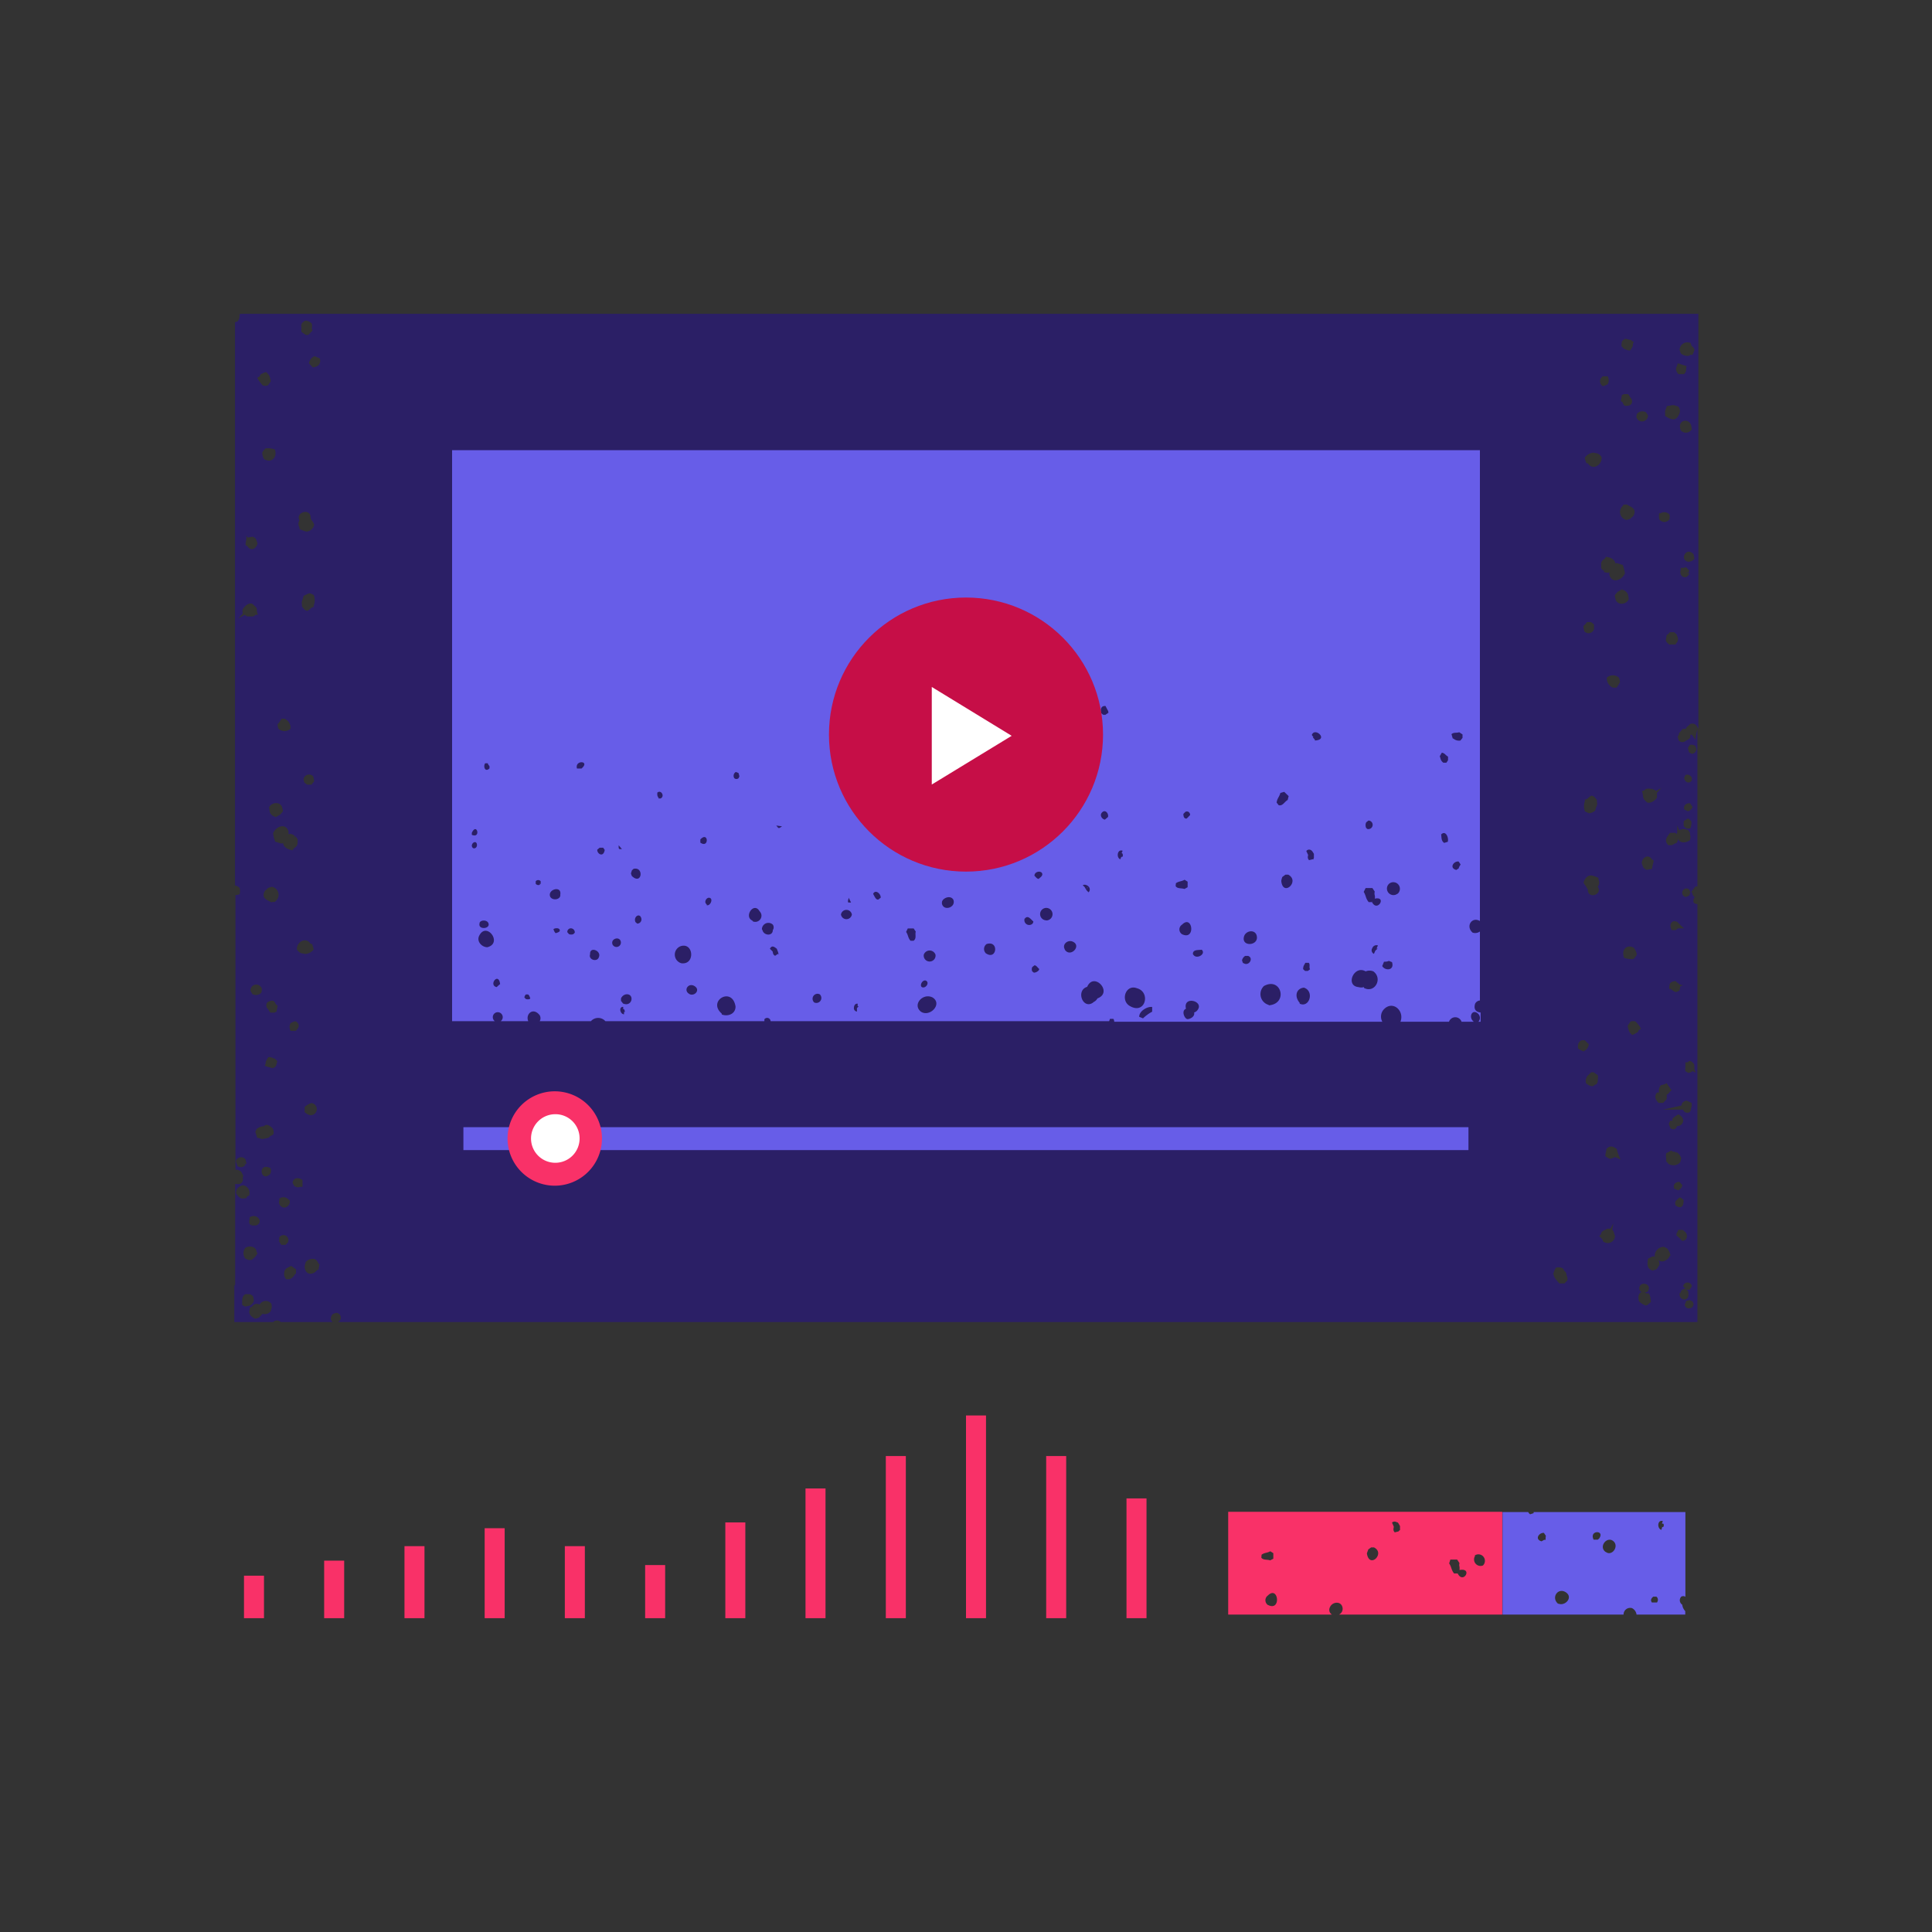 <?xml version="1.0" encoding="UTF-8"?> <svg xmlns="http://www.w3.org/2000/svg" viewBox="0 0 140 140"><rect x="0" y="0" width="140" height="140" fill="#333333" stroke="none"/><defs><style>.cls-1{fill:#2b1f66;}.cls-2{fill:#675de8;}.cls-3{fill:#c60e47;}.cls-4{fill:#fff;}.cls-5{fill:#f93168;}</style></defs><g id="Layer_3" data-name="Layer 3"><path class="cls-1" d="M122.71,65.38l0-.17a.47.47,0,0,1,.1-.2.4.4,0,0,1-.18-.28,1.34,1.34,0,0,1-.06-.12l.28-.37a.8.8,0,0,1,.15,0V52.86a2.53,2.53,0,0,0-.13.76l-.27-.38h-.11v.07l0,.06v.05a.5.5,0,0,1-.3.23.36.36,0,0,1-.55,0l-.07-.27a1.29,1.29,0,0,0,.09-.16l0-.08.29-.33a.52.52,0,0,0,.21,0c.06-.17.21-.21.3-.34.34-.12.5.09.61.36V39.7l0,0,0-.17V22.74H17.45l0,0-.1.05h0a.59.59,0,0,1-.14.5l-.18.06V64.16a.58.58,0,0,1,.34.2,1.06,1.06,0,0,1,0,.43.7.7,0,0,1-.31.07v7.19s0,.06,0,.09l0,0V84.76a.59.59,0,0,1,.42.15l.15.28s0,.1-.05.14l0,0a.35.35,0,0,1-.24.47l-.3,0v7l0,0,0,.29-.06.09V95.8h2.82a.38.38,0,0,1,.54,0h3.77a.38.38,0,0,1-.13-.18.45.45,0,0,1,.15-.41l.24-.08a.36.36,0,0,1,.31.47.84.84,0,0,1-.18.2H123V65.51A.35.35,0,0,1,122.71,65.38Zm-100.8-42,.19-.14a.62.62,0,0,1,.49.21.56.56,0,0,1,0,.34l.05.17-.31.31-.11,0-.06,0-.31-.21a1.16,1.16,0,0,1,0-.33A.38.38,0,0,1,21.91,23.38Zm.6,14.16.06.15a.7.7,0,0,1,.13.18h0l.07.13a.61.61,0,0,1-.57.52l0,0a2.34,2.34,0,0,1-.5-.19l0-.12a.46.46,0,0,1,0-.5C21.39,37.1,22.54,36.78,22.51,37.54Zm-1,31.23c0-.54.68-.9,1-.37l.1,0a2.64,2.64,0,0,1,.12.4.83.83,0,0,1-.63.33c-.13-.06-.27,0-.44-.16S21.53,68.81,21.51,68.77Zm.06,5.77-.13.16-.38,0a.56.56,0,0,1,0-.56A1.22,1.22,0,0,1,21.4,74C21.6,74.08,21.74,74.3,21.57,74.54ZM22.72,44l-.09,0v0a1.92,1.92,0,0,0-.22.18l0,0-.12.08h0c-.21,0-.3-.19-.41-.31l0-.16a.41.41,0,0,1,0-.22.34.34,0,0,1,.06-.15s.05-.21.06-.23.28-.16.43-.2a1.2,1.2,0,0,1,.31.13,1.05,1.05,0,0,1,0,.74Zm-.16,12.86-.31,0-.2-.16L22,56.49l0-.06a.41.41,0,0,1,.69-.18,1.28,1.28,0,0,1,.07.39A.92.92,0,0,0,22.56,56.89Zm-1.2,3.71-.1.17.14-.15s.14.18.16.21,0,.28,0,.35a.46.46,0,0,1-.24.3l-.13.17,0,0v0c-.29-.07-.62-.17-.68-.53-.12.1-.37-.07-.56-.09a2.18,2.18,0,0,1-.16-.62c.21-.51.94-.78,1.12-.11a1.23,1.23,0,0,0,0,.19c.1-.08.28,0,.38.06Zm-1-8.49.26,0a.72.72,0,0,1,.43.73.65.65,0,0,1-.87,0,1.21,1.21,0,0,1-.07-.34C20.23,52.4,20.29,52.23,20.4,52.11Zm-.2,6.12h0c.09.05.28.18.27.28h0a1,1,0,0,1,.07.31,2.54,2.54,0,0,1-.2.24l-.35.2,0-.05a.5.5,0,0,1-.4-.34h0l-.05-.34A.57.57,0,0,1,20.2,58.23Zm-1.06-25A1,1,0,0,1,19,32.8a.93.93,0,0,1,.25-.31,1.55,1.55,0,0,1,.67.08C20.11,33.13,19.69,33.59,19.14,33.27ZM18.56,88.8c-.09,0-.23,0-.31,0l-.05,0,.11-.17-.13.15c-.21-.15-.08-.37-.09-.57C18.61,87.87,19.15,88.57,18.56,88.8Zm.1,2a1,1,0,0,1-.32.41l-.11.09a2,2,0,0,0-.23,0l-.22-.1a.62.62,0,0,1,0-.78c.3-.19.82-.08.81.31Zm-.51-19a.42.42,0,0,1,.8-.21c.06.08,0,.23,0,.32a.52.52,0,0,1-.67.12Zm.65-44.52s.07-.08.07-.14a1.5,1.5,0,0,1,.41-.18h0c.1.08.26.25.26.35l0,0a1.14,1.14,0,0,1,.08.33l-.2.28a.49.49,0,0,1-.39,0h0a3.86,3.86,0,0,1-.3-.38l0,0-.09-.16Zm-.95,11.53.09.14c.13,0,.38-.11.49,0l-.11.16.12-.15c.09,0,.19.31.22.42l0,0h0c-.08.38-.48.6-.73.2l-.12-.07C17.75,39.38,17.89,39.1,17.85,38.86Zm-.58,6,.32-.34a.7.7,0,0,1,0-.32c.15-.23.43-.52.72-.38h0l.24.23,0,0,.06.11,0,.08a1.17,1.17,0,0,0,.08.36l-.18,0c-.13.19-.36.1-.55.12l0,0a.36.36,0,0,1-.22-.12Zm-.08,39.61-.1-.27a.4.4,0,0,1,.7-.14l.07.29-.05.06-.18-.09.16.12A.4.4,0,0,1,17.19,84.48Zm-.08,2c0-.32.24-.48.52-.53a.56.56,0,0,1,.42.74l-.14.07-.07.13-.12,0C17.44,86.93,17.2,86.67,17.11,86.45Zm.44,8.14c0-.28-.05-.61.23-.78.06,0,.25,0,.31,0l0,0a.47.47,0,0,1,.25.16l.05.22v0l0,.15-.1.14h0c-.12.2-.35.18-.54.23Zm2.07.45a.53.53,0,0,1-.6.19,2.62,2.62,0,0,1-.27.29l-.25.07c-.24-.09-.53-.34-.41-.63l0-.15.17-.1a.46.46,0,0,1,.33-.2c.06,0,.15,0,.22.06a.51.51,0,0,1,.86-.06c0,.11.06.22,0,.33v0Zm-.05-10.41a.46.46,0,0,1,0,.48C18.88,85.73,18.64,84.21,19.57,84.63Zm.23-2.4a.63.63,0,0,1-.21.12,1.31,1.31,0,0,0-.11.12l-.29.07h-.07c-.16.08-.33-.07-.48-.05l-.14-.44,0,0v0l.09-.2a.88.88,0,0,1,.53-.21h0c.22-.23.47,0,.64.16A.55.55,0,0,1,19.8,82.23Zm.23-5a.47.47,0,0,1-.27.2l0,0-.43-.11v0l-.15-.07.07-.14s0-.09,0-.12a1.58,1.58,0,0,1,.2-.36.76.76,0,0,1,.39.1h.06l.19.19A1.15,1.15,0,0,1,20,77.21Zm0-3.87-.1,0,0,.05-.33,0a.84.84,0,0,1-.16-.24.37.37,0,0,1-.09-.48.54.54,0,0,1,.47-.13.59.59,0,0,1,.17.25l.13.09Zm-.08-8c0,.06-.22,0-.28.06-.29-.17-.66-.27-.55-.66l0,0a.41.41,0,0,1,.23-.29c0-.11.25-.14.34-.18A.59.59,0,0,1,19.93,65.33ZM20.24,87v-.14a.48.48,0,0,1,.6,0L21,87s0,.07,0,.09l0,.06c-.07.26-.36.47-.6.29h0A.37.37,0,0,1,20.24,87Zm0,2.93a1.22,1.22,0,0,1,0-.27.36.36,0,1,1,.6.4l-.15.15-.3,0A2,2,0,0,1,20.19,89.88Zm1.16,2.36a.8.8,0,0,1-.42.41l-.28,0,0-.06a.48.48,0,0,1-.1-.43l0-.07a.7.7,0,0,1,.15-.23v0l.35-.18.35.25,0,.33,0,0ZM21.76,86h0a.4.4,0,0,1-.33,0l.09-.18-.1.17c-.11,0-.17-.2-.22-.28.06-.42.48-.39.72-.2V86Zm.32-5.55,0-.24a1.41,1.41,0,0,1,.48-.28.44.44,0,0,1-.09.88.87.87,0,0,1-.4-.23Zm1,11.56H23a1.7,1.7,0,0,1-.19.19h0c-.41.25-.74,0-.73-.45a1.92,1.92,0,0,1,.08-.3.63.63,0,0,1,.7-.19.71.71,0,0,1,.23.33l.06,0ZM22.9,26.57l-.22.06-.29-.3a.67.67,0,0,1,.4-.52l.37.15h0A.44.44,0,0,1,22.9,26.57ZM122.5,60a.35.35,0,0,1-.49-.16.8.8,0,0,1,0-.21V59.5l.28-.18.07,0h0l.2.19A1.05,1.05,0,0,1,122.5,60ZM122.17,65a.31.31,0,1,1,.23-.55l.09.21-.09.24h0Zm.37,15.25c0,.13,0,.25-.12.35a.33.33,0,0,1-.46-.19H120.5l1.35-.3,0,0c0-.1.06-.23.17-.28a.31.31,0,0,1,.2-.07h0l0,0a3,3,0,0,1,.37.17C122.56,80,122.63,80.16,122.54,80.29ZM121.45,87l.25-.22.08,0h0l.22.17c0,.2,0,.46-.23.53a.44.44,0,0,1-.37-.17.78.78,0,0,1,0-.22Zm.42-5.54a.45.45,0,0,1-.35.14.29.29,0,0,1-.26.24l-.19-.06a1.11,1.11,0,0,1-.14-.35l.1-.22.16,0,0-.14a1.55,1.55,0,0,1,.44-.32c.28.15.49.43.21.74Zm-1.65-2.31a.61.61,0,0,1,.13-.51l.27-.07h0l.15-.08.36.52c-.14.08-.21.27-.36.32l0,0a1.15,1.15,0,0,1,0,.32l-.25.27h-.33c-.22-.21-.35-.48-.11-.75l.1,0ZM121,71.3c.09-.17.26-.19.43-.21l.07.09a.38.38,0,0,1,.18.15l.27.07-.2.07a.54.54,0,0,1-.08.33l-.21.09c-.08,0-.33-.14-.38-.23l-.12,0,0-.11A1.27,1.27,0,0,1,121,71.3Zm.53-4.51a5.72,5.72,0,0,0,.5.48h-.44a.59.59,0,0,1-.18.13l-.26,0C120.91,67.05,121.12,66.63,121.49,66.79Zm.5-8.15v-.1c0-.24.22-.35.44-.33l.18.26a.47.47,0,0,1-.35.32Zm.42-4.66a.47.47,0,0,1,.39.07l.1.23c-.05.19-.15.35-.36.34l-.17-.09a.91.91,0,0,1-.09-.35Zm-.32,2.18a.35.35,0,0,1,.47.23h0a.33.33,0,0,0,0,.14l0,0c-.14.28-.49.21-.56-.15Zm-.45,4a.7.7,0,0,1,.66,0h0l.13.2a.42.42,0,0,0,0,.16c.06.09,0,.26,0,.35-.26.22-.76.26-.88-.09a.48.48,0,0,1-.12.32c-.11,0-.22.12-.33.14l-.25,0c-.34-.35-.08-.61.13-.89l.39,0,.07.09.06-.1v-.54Zm-.21-13.49c-.14.07-.34,0-.5.05l-.05-.06a.44.44,0,0,1-.21-.26h0l.06-.38a.67.67,0,0,0,.23-.21l.31,0,.2.17,0,.07A.44.44,0,0,1,121.43,46.65Zm.91-5.27v.09h0s-.12,0-.15,0h0l.19.06a.47.47,0,0,1-.24.27,1.34,1.34,0,0,1-.2,0c-.09-.07-.21-.15-.2-.28h0c-.06-.14.06-.25,0-.39a1.1,1.1,0,0,0,.4-.05l.22.23,0,.08Zm.24-10.31-.09.1a.49.49,0,0,1-.73,0C121.45,30.34,122.6,30.21,122.58,31.07Zm-.22,9.63c-.76-.09-.22-1.16.32-.56l.07.32A.52.52,0,0,1,122.36,40.7Zm0-15.89.09,0,.1.24a.71.71,0,0,1,.2.25,1.43,1.43,0,0,1-.15.39l-.16,0-.07.07h-.08l0-.19v.2a.76.76,0,0,1-.53-.18l-.09-.25A.56.56,0,0,1,122.31,24.81Zm-.74,1.52.56.18c-.06.15,0,.34-.1.47l-.08.11-.41,0a.55.55,0,0,1-.18-.44A1.13,1.13,0,0,0,121.57,26.33Zm-.87,3.07c.25,0,.43-.14.68,0,.22,0,.28.28.26.44-.21.68-.56.63-1.08.27a1.12,1.12,0,0,0,0-.32Zm-.47,7.78a.51.51,0,0,1,.66.09,1.24,1.24,0,0,1,0,.33l-.08.09a.44.44,0,0,1-.66-.08A1.26,1.26,0,0,1,120.23,37.18Zm-.54,20a.4.4,0,0,1,.22.12l.39-.22-.32.35c0,.09,0,.21,0,.32s-.42.51-.72.37h0l-.23-.22,0-.05-.06-.1,0-.08a1.45,1.45,0,0,0-.08-.36l.18-.06c.13-.19.36-.1.54-.11Zm0,5.92-.09-.15c-.13,0-.38.12-.5,0l.12-.17-.13.15c-.08,0-.19-.3-.21-.41l0-.06h0c.08-.39.49-.6.74-.2l.12.07C119.82,62.59,119.67,62.86,119.72,63.11ZM118.61,30a.52.52,0,0,1,.67-.12l.14.22a.43.43,0,0,1-.81.21C118.55,30.25,118.6,30.09,118.61,30Zm-1.08-5.25a.43.43,0,0,1,.28-.2l0,0,.43.11v.05l.15.06-.06.14a.27.27,0,0,0,0,.13,1.37,1.37,0,0,1-.2.35.59.59,0,0,1-.38-.1h-.06l-.19-.2A1.06,1.06,0,0,1,117.53,24.76Zm0,3.86.1,0,0-.05.34,0a.63.63,0,0,1,.16.24.37.37,0,0,1,.08.48c-.17.16-.29.12-.47.13a.52.52,0,0,1-.16-.26l-.13-.09Zm.07,8c0-.05.23-.05.29-.05.28.17.65.27.54.66l0,0a.4.4,0,0,1-.23.29c0,.1-.24.14-.34.17A.59.59,0,0,1,117.63,36.63Zm-.57,4.22c.11-.09.37.08.56.1a3.13,3.13,0,0,1,.16.62c-.22.5-.94.77-1.13.1,0-.06,0-.12,0-.19-.11.09-.29,0-.39,0l0-.06.1-.17-.14.14s-.14-.17-.17-.21a2,2,0,0,0,0-.34.45.45,0,0,1,.24-.31l.12-.16,0,0h0C116.67,40.39,117,40.49,117.06,40.85Zm.28,8.28a1,1,0,0,1,.08.34c-.09.1-.14.27-.26.38l-.25,0a.72.72,0,0,1-.44-.73A.66.66,0,0,1,117.34,49.13ZM116,27.42l.13-.15.37,0a.58.58,0,0,1,0,.57,1.07,1.07,0,0,1-.35.14A.41.41,0,0,1,116,27.42Zm-.52,5.38c.13.06.26,0,.44.16s.12.2.14.23c0,.55-.69.91-1,.38l-.1,0a1.69,1.69,0,0,1-.12-.4A.84.84,0,0,1,115.48,32.8Zm-.64,25.13.1,0,0,0a1.3,1.3,0,0,0,.23-.18l0,0,.13-.09h0c.22,0,.31.18.42.31l0,.16a.33.33,0,0,1,0,.22.47.47,0,0,1-.06.15s-.06.21-.06.23a.77.77,0,0,1-.44.2,1.73,1.73,0,0,1-.31-.14,1.05,1.05,0,0,1,0-.74ZM115,45.08l.3,0,.21.17,0,.27,0,.06a.41.41,0,0,1-.7.17,1.59,1.59,0,0,1-.07-.39A1.36,1.36,0,0,0,115,45.08ZM113.37,93,113,93c-.16-.17-.41-.43-.42-.66l-.05,0,.05-.07s0,0,0,0h0c0-.07.06-.2.09-.27h0l.08-.14h0v0a.68.68,0,0,1,.53.07l.06.15a.38.38,0,0,1,.18.35.4.4,0,0,1,.06.28C113.62,92.8,113.48,92.87,113.37,93Zm1-17h0c-.08-.25,0-.53.26-.62l.21,0,.29.29a.62.62,0,0,1-.4.52Zm1.25,2.58-.19.13c-.24,0-.35-.1-.5-.21a.59.59,0,0,1,0-.33L115,78l.3-.3.11,0,.07,0,.3.21a.68.68,0,0,1,0,.32A.43.43,0,0,1,115.66,78.59Zm-.6-14.17h0l-.06-.14-.14-.18h0l-.07-.14c.08-.28.27-.53.58-.51v0a1.76,1.76,0,0,1,.5.18v.12a.46.46,0,0,1-.05.51C116.17,64.86,115,65.19,115.06,64.42Zm2,25.07a.52.52,0,0,1-.75.54v0l-.12-.07v-.09a1.39,1.39,0,0,0-.26-.28l.13-.15c0-.24.26-.27.42-.38h0a.43.43,0,0,1,.25,0l.22-.4-.09.46c.14.12.11.22.17.31l0,.11Zm0-5.64a.86.86,0,0,1-.37.13,1.07,1.07,0,0,1-.32-.2c0-.2.07-.34.08-.51.25-.29.51-.18.75,0a2.8,2.8,0,0,0,.28.76Zm.33-40.12h0c-.08,0-.27-.17-.27-.27h0a1.73,1.73,0,0,1-.07-.31,2.76,2.76,0,0,1,.21-.25l.34-.2,0,.05a.55.55,0,0,1,.41.34h0l.06.33A.57.57,0,0,1,117.36,43.73Zm1.07,25a1,1,0,0,1,.19.46,1.31,1.31,0,0,1-.25.32,1.72,1.72,0,0,1-.67-.09C117.46,68.83,117.87,68.37,118.43,68.7ZM118.29,75h0a.68.68,0,0,1-.27-.35h0a1.21,1.21,0,0,1-.07-.33l.2-.29a.51.51,0,0,1,.38,0h0a2.69,2.69,0,0,1,.3.37l0,0,.08.16-.14.07s-.07.08-.07.14A2.09,2.09,0,0,1,118.29,75Zm1.08,19.57s-.16.06-.19,0v-.2l0,.19c-.09,0-.33-.17-.41-.26-.08-.28-.07-.65.27-.68l-.12,0-.12-.16c-.12-.69,1-.49.6.13a.44.44,0,0,1-.24.07.47.47,0,0,1,.15.06h.15c.16.18.13.41.18.62ZM121,91c-.13.34-.59.55-.84.29a.54.54,0,0,1,.08.39c-.08.09-.12.21-.21.3l-.26.09c-.48-.13-.39-.51-.35-.86l.36-.18.13.05a.66.66,0,0,1,.67-.73l.22.11a1,1,0,0,1,.24.48l0,.06Zm-.18-6.81h0l-.08,0,0-.25a.76.76,0,0,1,0-.37l.35-.19a.71.71,0,0,1,.15.08l.1,0,.07,0,0,.11h0l.06-.09a.74.74,0,0,1,.36.46l-.07.27a.6.6,0,0,1-.57.22A.45.45,0,0,1,120.77,84.15Zm.48,1.84c-.06-.24.17-.39.4-.39l.21.24a.49.49,0,0,1-.31.37l-.29-.12Zm.19,3.45,0-.1h0l.14-.26h.13l0,0,.15,0a.33.33,0,0,1,.15.11c.3.19.22.73-.19.68C121.76,89.71,121.54,89.63,121.44,89.44Zm.29,4.23a.32.32,0,0,1,.28-.31l.06,0-.15-.2a.32.32,0,0,1,.63,0l-.16.26h-.26l.13.07c.08.26.08.63-.27.64A.37.37,0,0,1,121.73,93.67Zm.87,1c-.21.16-.49.15-.57-.16l.11-.28.25-.06.21.1.08.2Zm0-17.09a.55.55,0,0,1-.32.12l-.2-.12a.9.9,0,0,1,0-.28,1,1,0,0,1,0-.18l0-.18h0l.15,0,.14-.1,0,0h0c.17,0,.25.14.35.24l0,.1a.3.3,0,0,1,0,.21v0l.11.29Z"></path><polygon class="cls-2" points="99.6 68.85 99.41 68.76 99.6 68.85 99.6 68.85"></polygon><path class="cls-2" d="M78.77,64.37l.11-.13-.13.12Z"></path><path class="cls-2" d="M106.89,72.74h0a.42.42,0,0,1,.35-.24v-5a.58.58,0,0,1-.53.08c-.52-.45-.06-1.18.53-.84V32.62H32.76V74h3.1a.36.36,0,1,1,.42,0h2c-.22-.51.35-1.05.83-.43a.44.44,0,0,1,0,.43h3.71a.7.7,0,0,1,1.05,0H55.39c0-.05,0-.1,0-.14a.25.25,0,0,1,.45.14H80.37a1.15,1.15,0,0,0,.06-.17l.25,0a.37.37,0,0,1,.06.21h19.43a.77.77,0,0,1,.14-.93c.64-.62,1.48.15,1.17.93H105a.48.48,0,0,1,.91,0h.89c-.44-.33-.1-1,.33-.56a.41.41,0,0,1,0,.56h.16v-.67C107,73.34,106.76,73.18,106.89,72.74ZM35.16,55.31h.19c0,.07.07.14.12.21v.16C35.14,56,35,55.51,35.16,55.31Zm-.41,11.6c0-.26.62-.3.66.06S34.63,67.37,34.75,66.91Zm-.56-5.62c0-.25.33-.4.37-.1S34.23,61.6,34.19,61.29Zm0-.8,0-.14C34.55,59.56,34.88,60.8,34.18,60.49Zm1.13,8.15c-.38,0-.77-.38-.62-.78C35.21,66.69,36.48,68.35,35.31,68.64Zm.8,2.77a.07.07,0,0,0,0,0l-.13.12c-.62-.14.14-1.13.25-.22h0Zm2,1L38,72.28a.35.35,0,0,1,.11-.22l.15,0c.1.06.12.18.16.26S38.25,72.45,38.11,72.39Zm1-8.39v.09a.24.24,0,0,1-.3-.07h0l0,0,0-.18a.23.23,0,0,1,.36,0l0,.21Zm41-12.84.13.25,0,0a.4.4,0,0,1,.07.22l-.24.16c-.05,0-.08-.05-.12,0l-.18-.14C79.72,51.29,79.86,51.14,80.11,51.16ZM78.88,64.24a.29.29,0,0,1,0,.42l-.13-.13s0,0,0,0-.11-.17-.16-.26h0l-.13-.12C78.58,64.07,78.76,64.12,78.88,64.24ZM67.79,69.18a.43.43,0,1,1-.85,0A.45.45,0,0,1,67.79,69.18Zm-.72,1.87h0c.31.12.06.55-.21.5S66.8,71,67.07,71.05Zm-5.57-6,.17.35-.2,0C61.41,65.3,61.48,65.16,61.5,65.08ZM44.83,61.45v-.2l.24.28h-.19a.44.44,0,0,1-.05-.09Zm-4.56,6.17c-.09-.06-.12-.18-.16-.26s.36-.17.44,0S40.39,67.58,40.27,67.62ZM39.88,65c-.26-.54.84-.87.72-.17h0C40.65,65.17,40.08,65.3,39.88,65Zm1.67,2.69a.43.43,0,0,1-.32,0l-.12-.14a.26.26,0,0,1,.23-.28.29.29,0,0,1,.31.32Zm.6-12-.18,0h0l-.16,0C41.63,55.05,42.79,55.12,42.15,55.68ZM43.4,69.35c-.12.4-.78.2-.64-.2h0C42.72,68.55,43.59,68.89,43.4,69.35Zm-.12-7.78.17-.14.16,0h0l.1,0,.11.16C43.73,62.16,43.26,61.88,43.28,61.57Zm1.11,6.88c-.17-.42.48-.63.59-.24A.32.32,0,0,1,44.39,68.45Zm.83,4.88v.17c-.28,0-.41-.55-.06-.54v.17a.06.06,0,0,1,.06,0S45.35,73.37,45.22,73.33Zm-.07-.61L45,72.53l0-.18a.5.5,0,0,1,.38-.3C46,72,45.83,73,45.15,72.72Zm.57-9.43.07-.22.12-.11c.77-.18.61,1.19-.1.54C45.77,63.48,45.74,63.34,45.72,63.29Zm.46,3.64-.13-.11c-.18-.39.33-.73.43-.24A.31.31,0,0,1,46.18,66.93Zm1.69-9.07h-.15s0,0,0-.05a.42.42,0,0,1-.09-.21l0-.16C47.9,57.2,48.2,57.7,47.87,57.86Zm1.5,10.69c.91-.23,1,1.39,0,1.25A.65.65,0,0,1,49.37,68.55ZM49.91,72c-.4-.27,0-.83.44-.53S50.26,72.27,49.91,72Zm.84-11h0l0,0v-.17C51.34,60.2,51.4,61.51,50.75,61.06Zm.46,4.53c-.24-.15,0-.56.24-.46S51.45,65.68,51.21,65.59Zm1.09,7.92c-1.07-.93.77-2,1-.51C53.3,73.5,52.71,73.68,52.3,73.51Zm1.22-17.06a.23.23,0,0,1-.31,0,.32.32,0,0,1,.11-.45l.19.07a1.82,1.82,0,0,1,.07.25Zm1,10.32c-.64-.29.11-1.39.52-.68h0C55.4,66.41,55,66.94,54.56,66.77Zm.69.63A.47.47,0,0,1,56,67a.35.35,0,0,1,0,.4h0C56,67.85,55.35,67.81,55.25,67.4Zm1.16,1.78-.2.14c-.16-.07-.16-.21-.18-.31s0,0,0,0l-.2-.2h0c.15-.29.34-.12.5,0l.09.24C56.42,69.12,56.41,69.14,56.41,69.18Zm.13-9.13a.16.16,0,0,1-.11,0l-.14-.17.42.06ZM59,72.64h0a.36.36,0,0,1,.4-.59A.36.36,0,0,1,59,72.64Zm2.73-6.37a.4.4,0,0,1-.79,0,.4.4,0,0,1,.79,0Zm.37,6.84h0v.19a.24.24,0,0,1-.22-.28c0-.16.1-.31.27-.29v.19s0,0,.06,0S62.09,73,62.09,73.11Zm1.54-7.92c-.16,0-.2-.13-.26-.21l-.11-.21c.17-.35.57,0,.55.28Zm1.28-6.27c-.17-.29.21-.64.4-.3S65.11,59.27,64.91,58.92Zm1.29,9.25-.23,0c-.2-.23-.15-.39-.32-.64l.12-.25.43,0,.15.23C66.29,67.71,66.44,68,66.2,68.17Zm.49,5.11c-.58-.51.19-1.35.88-1C68.34,72.76,67.34,73.78,66.69,73.28Zm1.56-7.84c-.06-.33.62-.64.83-.23C69.28,65.78,68.33,66.06,68.25,65.44Zm2.89-8.06c.14-.13.3-.06.48-.13l.21.15v.21l-.12.17a.57.57,0,0,1-.41-.08l-.09-.05Zm.27,11.68h0a.44.44,0,0,1,.07-.65C72.42,68.11,72.24,69.66,71.41,69.06Zm1.38-10.49H73c0,.15-.09.29-.26.29v-.17h-.06c0-.15.06-.18.08-.27a0,0,0,0,1,0,0v-.16c.14,0,.21.15.21.3h-.16Zm1.46,8c.23-.3.45.07.62.2a.25.25,0,0,1-.08.18h0A.35.35,0,0,1,74.25,66.56Zm.67,3.92-.13-.1a.38.38,0,0,1,0-.31l.16-.13c.14,0,.22.16.32.24S75.12,70.49,74.92,70.48Zm.35-6.8c-.14,0-.23-.15-.32-.23,0-.27.36-.38.53-.22h0C75.62,63.43,75.4,63.57,75.27,63.68Zm.54,3a.45.45,0,0,1,0-.9A.45.45,0,0,1,75.81,66.7Zm1.34,2.1c-.2-.33.16-.67.51-.58h0C78.47,68.48,77.56,69.46,77.15,68.8Zm2.37,3.55a.61.61,0,0,1-.28.27h0l-.07.06c-.73.47-1.23-.91-.4-1.16C79.27,70.38,80.69,71.92,79.52,72.35Zm.54-12.95c-.17,0-.44-.3-.2-.53s.48.11.42.34ZM99,59.59l.16-.13a.31.31,0,1,1-.08.61L99,60h0A.48.48,0,0,1,99,59.59Zm-6.22-2.13.28-.08.32.31-.07.28h0c-.23.12-.35.45-.65.38l-.15-.19C92.55,57.84,92.7,57.76,92.78,57.46ZM85.9,58.83a.24.24,0,0,1,.22,0,.27.27,0,0,1,.12.23l-.18.19h0l-.08.07c-.23,0-.22-.24-.23-.34Zm-4.64,3.25-.08.19c-.31-.13-.21-.77.17-.62h0l-.08.18C81.39,61.78,81.41,62.18,81.26,62.08Zm.58,10.8c-.66-.42-.25-1.57.54-1.27C83.42,71.88,83,73.59,81.84,72.88Zm1,.92-.29-.12c0-.42.59-.76.94-.71l0,.34A3,3,0,0,0,82.82,73.8ZM85.21,64c.24-.16.38-.11.63-.25l.22.14v.4l-.23.13c-.22-.08-.51,0-.64-.21Zm.45,3,0,0c.76-.76,1,1.17,0,.7A.41.41,0,0,1,85.66,67Zm1.07,6.25a.53.53,0,0,1-.2.12c.07.27-.24.46-.46.48s-.5-.61-.13-.75c-.24-1,1.43-.54.79.15Zm-.28-4.06h0c-.07-.41.4-.33.63-.37C87.43,69.14,86.66,69.58,86.45,69.14Zm3.63.63L90,69.59a.51.51,0,0,1,.23-.32l.22,0C90.88,69.44,90.47,70.08,90.08,69.77Zm.08-2c.16-.41.81-.48.91,0C91.23,68.57,89.88,68.63,90.16,67.82Zm1.78,5a.81.81,0,0,1-.35-1.37C92.85,70.76,93.37,72.74,91.94,72.85Zm.91-9c0-.06.05-.21.07-.27h0l.23-.17.2,0C94.22,63.85,93,65,92.85,63.88Zm1.33,8.85c-.43-.51-.21-1.06.31-1.1C95.26,71.82,94.89,73.06,94.18,72.73Zm.59-2.31h-.2l-.14-.13c0-.25.09-.31.16-.46l.25,0c.12.15,0,.29.09.47Zm.38-8.1-.29.07c-.14-.14-.08-.29-.06-.41a.07.07,0,0,0,0,.05l-.14-.3a.25.25,0,0,1,.31-.08c.12.05.17.18.24.28v.29C95.18,62.26,95.16,62.27,95.15,62.32Zm.13-8.66-.15-.17.05,0-.12-.17C95.27,52.66,96.32,53.61,95.28,53.66Zm3.56,17.93a.72.72,0,0,1-.39,0v0c-1-.09-.33-1.63.51-1.14a.73.73,0,0,1,.56,0C100.22,70.91,99.62,72,98.84,71.59Zm1-3-.09.21s0,0,.06,0-.12.09-.16.18a0,0,0,0,1,0,0l-.09.2a.28.28,0,0,1-.12-.41.32.32,0,0,1,.41-.2Zm-.41-3.21,0,.05-.25,0c-.23-.28-.18-.45-.36-.74l.14-.28.49,0,.17.26a.5.5,0,0,0,0,.27.49.49,0,0,1,0,.24C100.53,64.92,99.8,66.16,99.41,65.35Zm.75,4.64.11-.27c.11,0,.23,0,.35-.06l.23.09C101.07,70.35,100.35,70.36,100.16,70Zm1.1-5.21a.47.47,0,0,1-.61-.72A.47.47,0,0,1,101.26,64.78ZM104.91,61h0l-.26.08c-.23-.16-.18-.39-.22-.61C104.76,60.13,105,60.71,104.91,61Zm-.1-5.73-.22,0c-.22-.17-.19-.31-.26-.47l.15-.26a.47.47,0,0,1,.26.14,1,1,0,0,0,.19.15l0,.26Zm.9,7.65-.18.12h0c-.54-.14-.19-.66.17-.61l.14.21C105.81,62.71,105.74,62.79,105.71,62.89Zm.12-9.26a.61.61,0,0,1-.46-.1.19.19,0,0,0-.1-.05l-.09-.31c.17-.15.35-.07.56-.14l.24.16v.25Z"></path><circle class="cls-3" cx="70" cy="53.23" r="9.93"></circle><polygon class="cls-4" points="67.52 49.78 73.31 53.32 67.52 56.85 67.52 49.78"></polygon><rect class="cls-2" x="33.58" y="81.68" width="72.83" height="1.66"></rect><circle class="cls-4" cx="40.2" cy="82.5" r="2.59"></circle><path class="cls-5" d="M40.2,85.92a3.42,3.42,0,1,1,3.42-3.42A3.42,3.42,0,0,1,40.2,85.92Zm0-5.18A1.76,1.76,0,1,0,42,82.5,1.75,1.75,0,0,0,40.2,80.74Z"></path><rect class="cls-5" x="81.63" y="108.58" width="1.45" height="8.68"></rect><rect class="cls-5" x="75.81" y="105.51" width="1.45" height="11.75"></rect><rect class="cls-5" x="70" y="102.57" width="1.45" height="14.69"></rect><rect class="cls-5" x="52.56" y="110.32" width="1.45" height="6.94"></rect><rect class="cls-5" x="58.37" y="107.86" width="1.45" height="9.4"></rect><rect class="cls-5" x="64.19" y="105.51" width="1.45" height="11.75"></rect><rect class="cls-5" x="46.75" y="113.41" width="1.45" height="3.85"></rect><rect class="cls-5" x="40.93" y="112.04" width="1.45" height="5.22"></rect><rect class="cls-5" x="35.12" y="110.74" width="1.45" height="6.52"></rect><rect class="cls-5" x="17.68" y="114.18" width="1.45" height="3.08"></rect><rect class="cls-5" x="23.49" y="113.09" width="1.45" height="4.17"></rect><rect class="cls-5" x="29.31" y="112.04" width="1.45" height="5.22"></rect><path class="cls-2" d="M121.9,116.28a.38.38,0,0,1-.08-.57.27.27,0,0,1,.31,0v-6.14h-11a.31.31,0,0,1,0,.08h0l-.25.08a.42.42,0,0,1-.14-.16h-1.86V117h8.77a.48.48,0,0,1,.61-.47.61.61,0,0,1,.33.47h3.53v-.25A.84.84,0,0,1,121.9,116.28Zm-10-4.7-.19.11h0c-.53-.14-.18-.65.17-.61l.14.21C112,111.4,112,111.48,112,111.58Zm1,4.63c-.52-.45,0-1.19.56-.83S113.43,116.4,112.94,116.21Zm3-4.74h0l-.12.1-.3,0C115.13,110.87,116.31,110.86,115.89,111.47Zm.46,1c-.55-.38.08-1.17.54-.8S116.8,112.82,116.35,112.45Zm3.73,3.65h-.27l0,0h-.12c-.14-.2,0-.33.1-.42l.23,0A.29.29,0,0,1,120.08,116.1Zm.36-5.46-.06.2c-.32-.09-.3-.75.1-.64l-.06.19s0,0,.08,0S120.59,110.73,120.44,110.64Z"></path><path class="cls-5" d="M89,117h7.52a.4.4,0,0,1-.15-.53c.16-.4.8-.48.91,0a.46.46,0,0,1-.26.53h11.84v-7.45H89Zm17.86-4.28a.47.47,0,0,1,.6.72A.47.47,0,0,1,106.89,112.75Zm-1.76.29h.49l.17.26a.46.46,0,0,0,0,.26,1,1,0,0,1,0,.24c1-.19.27,1.06-.13.25l0,0-.26,0c-.22-.27-.17-.45-.36-.73Zm-3.89-2.71c.12,0,.17.19.24.28v.3a.18.18,0,0,0-.1.09l-.28.07c-.15-.14-.08-.29-.07-.41s0,0,0,0l-.13-.3A.28.28,0,0,1,101.24,110.33Zm-2.09,2h0l.24-.17h.2c.86.42-.33,1.59-.51.44C99.06,112.51,99.13,112.35,99.15,112.3Zm-7.25,4a.42.42,0,0,1,0-.68l0,0C92.64,114.85,92.86,116.78,91.9,116.31Zm-.45-3.64c.24-.17.38-.11.63-.25l.22.14,0,.4-.23.12c-.21-.08-.51,0-.64-.2Z"></path></g></svg> 